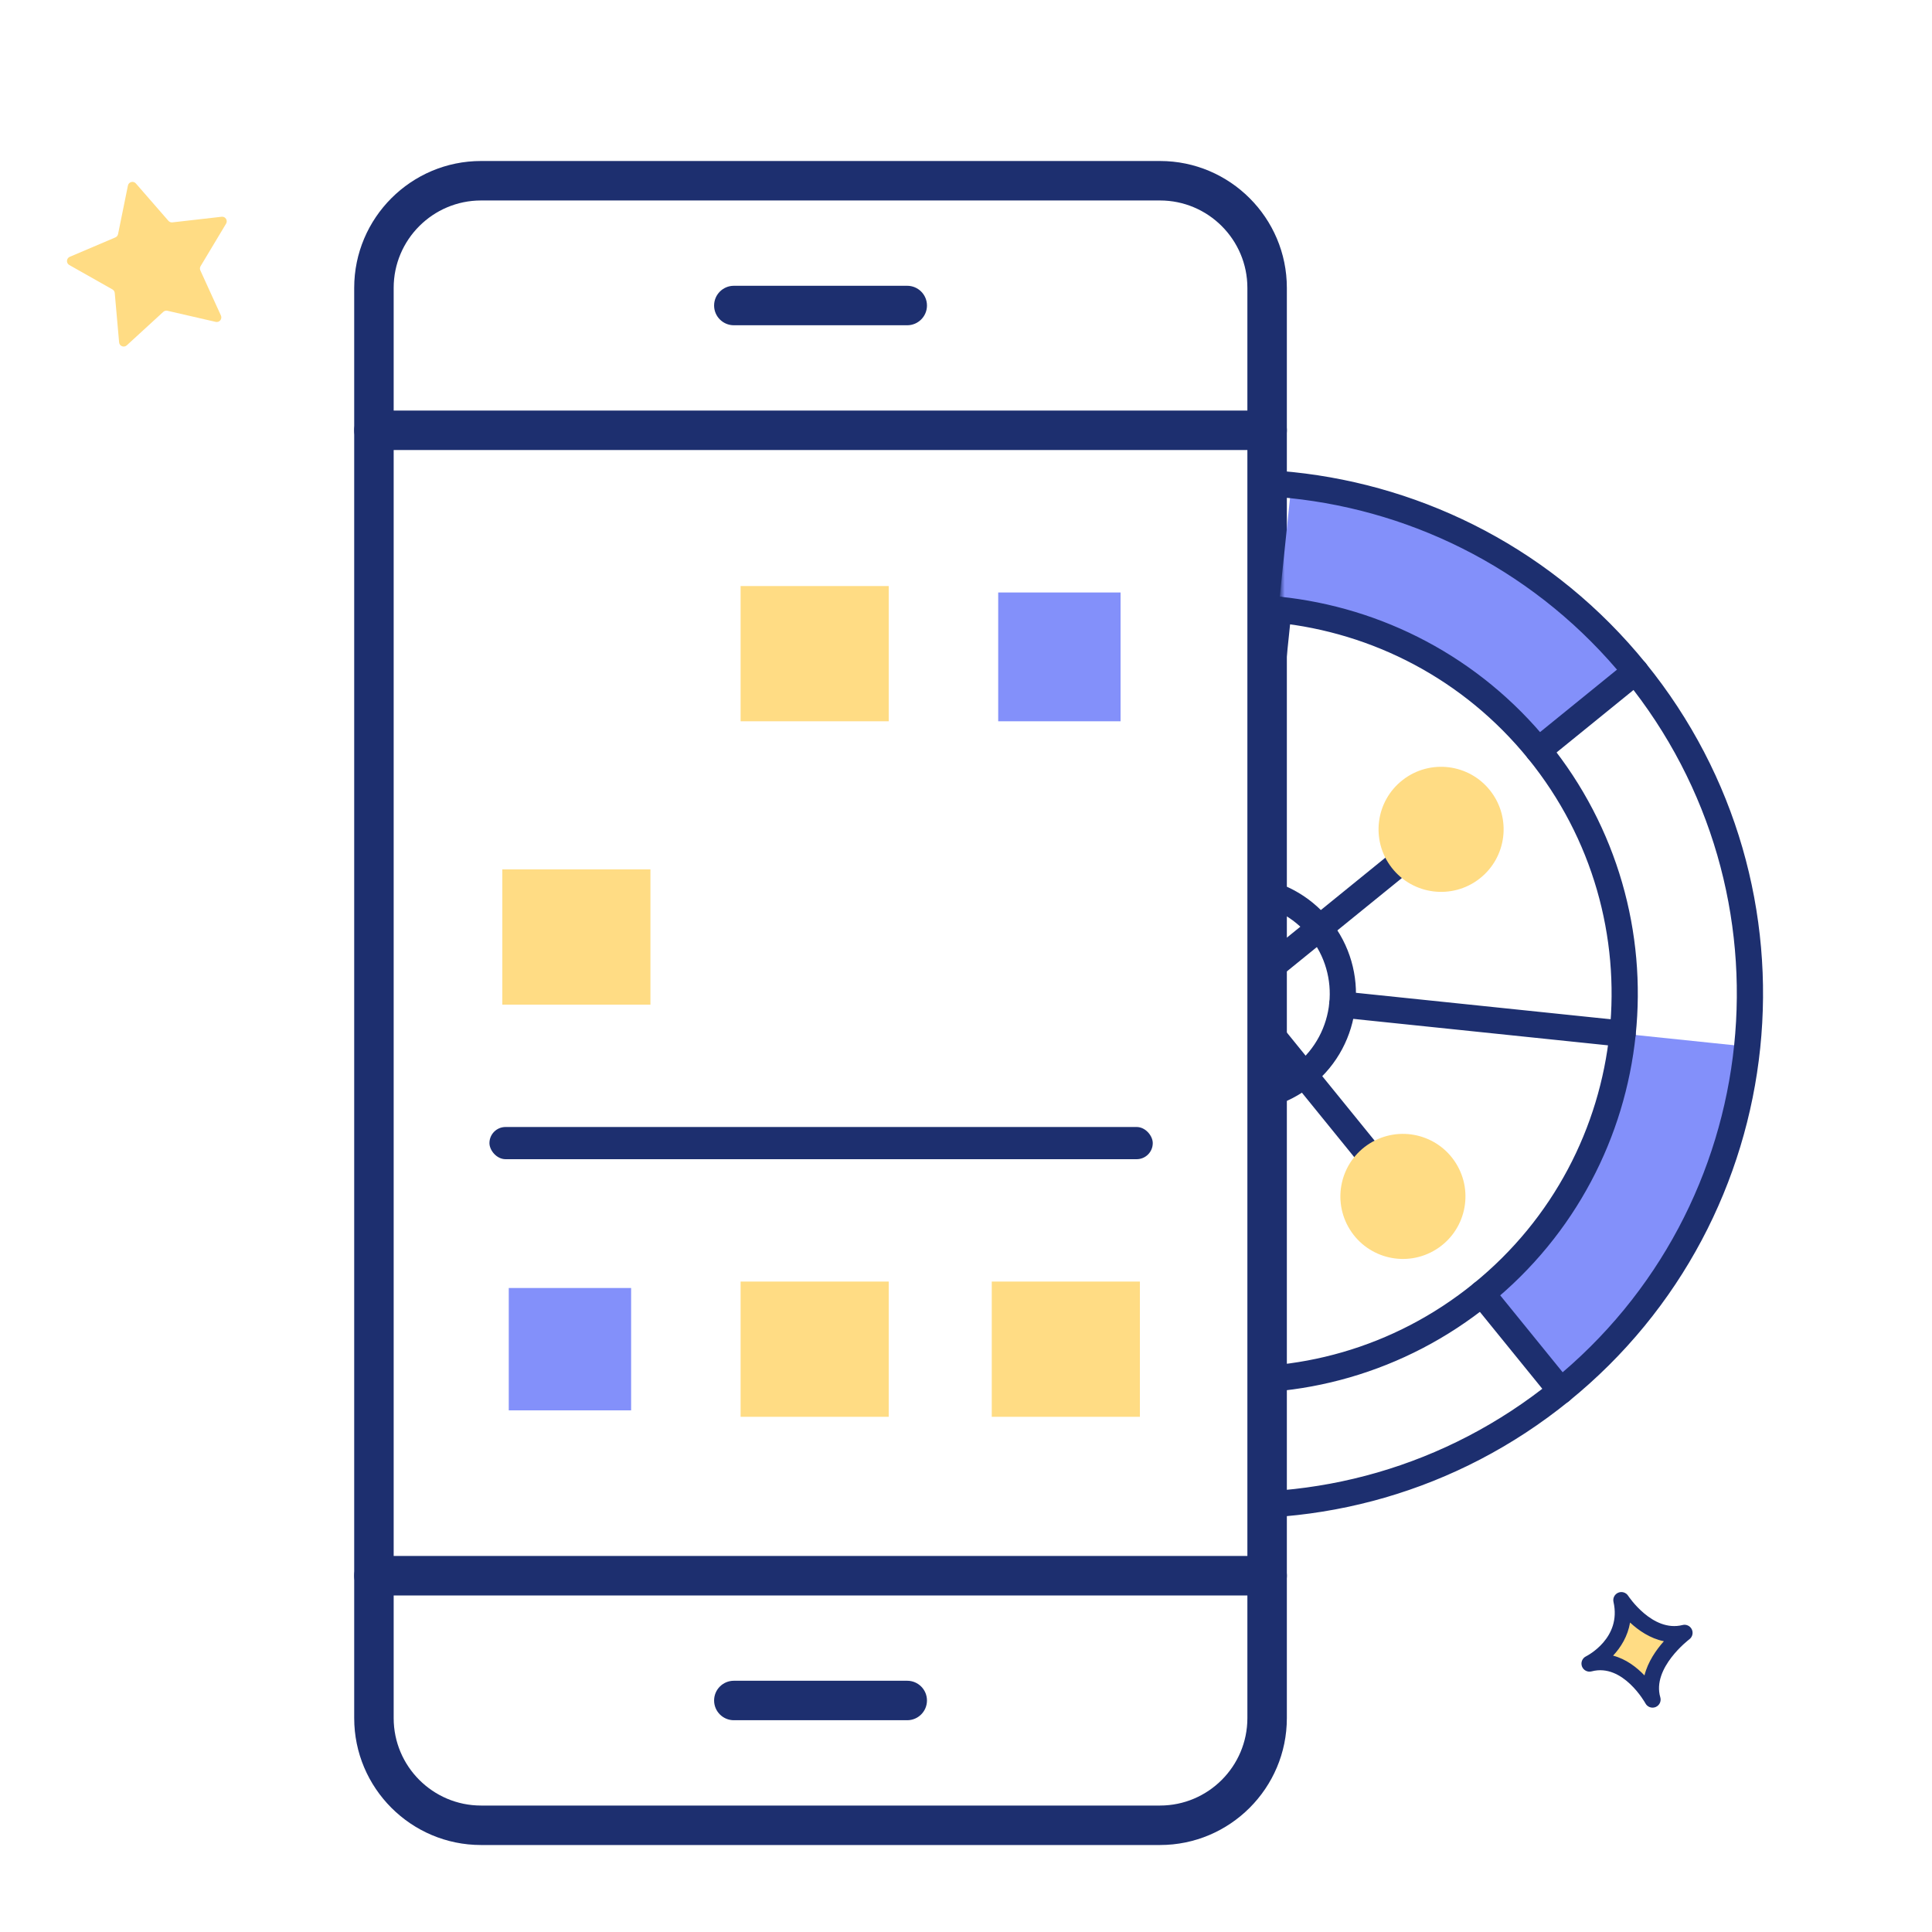 <?xml version="1.0" encoding="UTF-8"?> <svg xmlns="http://www.w3.org/2000/svg" width="300" height="300" viewBox="0 0 300 300" fill="none"><rect x="79" y="200" width="19" height="19" fill="#8390FA"></rect><rect x="155" y="92" width="19" height="20" fill="#8390FA"></rect><rect x="115" y="91" width="23" height="21" fill="#FFDC84"></rect><rect x="78" y="135" width="23" height="21" fill="#FFDC84"></rect><rect x="115" y="199" width="23" height="21" fill="#FFDC84"></rect><rect x="154" y="199" width="23" height="21" fill="#FFDC84"></rect><path fill-rule="evenodd" clip-rule="evenodd" d="M180.123 286.493H74.699C63.836 286.493 55 277.652 55 266.789V44.699C55 33.841 63.836 25 74.699 25H180.123C190.987 25 199.822 33.841 199.822 44.699V266.789C199.822 277.652 190.987 286.493 180.123 286.493ZM74.699 31.129C67.217 31.129 61.129 37.217 61.129 44.699V266.789C61.129 274.276 67.217 280.364 74.699 280.364H180.123C187.606 280.364 193.693 274.276 193.693 266.789V44.699C193.693 37.217 187.606 31.129 180.123 31.129H74.699Z" fill="#1D2F6F"></path><path fill-rule="evenodd" clip-rule="evenodd" d="M196.763 69.882H58.064C56.369 69.882 55 68.508 55 66.818C55 65.127 56.369 63.753 58.064 63.753H196.763C198.453 63.753 199.827 65.127 199.827 66.818C199.827 68.508 198.453 69.882 196.763 69.882Z" fill="#1D2F6F"></path><path fill-rule="evenodd" clip-rule="evenodd" d="M196.763 247.74H58.064C56.369 247.74 55 246.366 55 244.675C55 242.985 56.369 241.611 58.064 241.611H196.763C198.453 241.611 199.827 242.985 199.827 244.675C199.827 246.366 198.453 247.74 196.763 247.74Z" fill="#1D2F6F"></path><path fill-rule="evenodd" clip-rule="evenodd" d="M140.875 50.506H113.949C112.259 50.506 110.885 49.132 110.885 47.442C110.885 45.751 112.259 44.377 113.949 44.377H140.875C142.565 44.377 143.939 45.751 143.939 47.442C143.939 49.132 142.565 50.506 140.875 50.506Z" fill="#1D2F6F"></path><path fill-rule="evenodd" clip-rule="evenodd" d="M140.875 267.116H113.949C112.259 267.116 110.885 265.742 110.885 264.051C110.885 262.356 112.259 260.987 113.949 260.987H140.875C142.565 260.987 143.939 262.356 143.939 264.051C143.939 265.742 142.565 267.116 140.875 267.116Z" fill="#1D2F6F"></path><mask id="mask0_593_9" style="mask-type:alpha" maskUnits="userSpaceOnUse" x="199" y="70" width="85" height="172"><path d="M199 70H284V242H199V70Z" fill="#D9D9D9"></path></mask><g mask="url(#mask0_593_9)"><path d="M242.367 215.967L230.108 200.866C242.965 190.429 250.372 175.771 251.96 160.507L271.304 162.516C269.202 182.73 259.392 202.145 242.367 215.967Z" fill="#8390FA"></path><path d="M253.97 104.265L238.87 116.524C228.432 103.666 213.775 96.26 198.511 94.672L200.52 75.328C220.734 77.429 240.149 87.24 253.97 104.265Z" fill="#8390FA"></path><path fill-rule="evenodd" clip-rule="evenodd" d="M252.389 105.545C225.455 72.367 176.724 67.305 143.545 94.24C110.367 121.174 105.305 169.906 132.24 203.084C159.174 236.262 207.905 241.324 241.084 214.39C274.262 187.455 279.324 138.724 252.389 105.545ZM140.98 91.08C175.904 62.729 227.198 68.057 255.549 102.98C283.9 137.904 278.573 189.198 243.649 217.549C208.725 245.901 157.431 240.573 129.08 205.649C100.729 170.726 106.057 119.431 140.98 91.08Z" fill="#1D2F6F"></path><path fill-rule="evenodd" clip-rule="evenodd" d="M237.293 117.808C217.129 92.969 180.647 89.18 155.808 109.344C130.969 129.508 127.18 165.99 147.344 190.829C167.508 215.668 203.99 219.457 228.829 199.293C253.668 179.129 257.457 142.647 237.293 117.808ZM153.243 106.184C179.826 84.603 218.872 88.659 240.453 115.243C262.034 141.827 257.978 180.872 231.394 202.453C204.81 224.034 165.765 219.978 144.184 193.394C122.603 166.81 126.659 127.765 153.243 106.184Z" fill="#1D2F6F"></path><path fill-rule="evenodd" clip-rule="evenodd" d="M255.548 102.98C256.257 103.852 256.123 105.134 255.251 105.842L240.15 118.101C239.278 118.809 237.996 118.676 237.288 117.804C236.58 116.931 236.713 115.649 237.585 114.941L252.686 102.682C253.558 101.974 254.84 102.107 255.548 102.98Z" fill="#1D2F6F"></path><path fill-rule="evenodd" clip-rule="evenodd" d="M253.979 160.719C253.863 161.837 252.862 162.649 251.744 162.533L208.215 158.011C207.098 157.895 206.285 156.894 206.402 155.777C206.518 154.659 207.518 153.847 208.636 153.963L252.165 158.484C253.283 158.6 254.095 159.601 253.979 160.719Z" fill="#1D2F6F"></path><path fill-rule="evenodd" clip-rule="evenodd" d="M228.828 199.29C229.701 198.582 230.982 198.715 231.691 199.588L243.949 214.688C244.658 215.561 244.525 216.842 243.652 217.551C242.78 218.259 241.498 218.126 240.79 217.253L228.531 202.153C227.823 201.28 227.956 199.999 228.828 199.29Z" fill="#1D2F6F"></path><path fill-rule="evenodd" clip-rule="evenodd" d="M190.852 168.408C191.97 168.524 192.782 169.525 192.666 170.643C192.34 173.788 191.987 177.177 191.622 180.694C190.466 191.821 189.178 204.22 188.145 214.172C188.029 215.289 187.029 216.102 185.911 215.985C184.793 215.869 183.981 214.869 184.097 213.751C185.131 203.795 186.419 191.39 187.576 180.258C187.94 176.747 188.292 173.363 188.618 170.222C188.734 169.104 189.734 168.292 190.852 168.408Z" fill="#1D2F6F"></path><path fill-rule="evenodd" clip-rule="evenodd" d="M198.725 92.648C199.843 92.764 200.655 93.764 200.539 94.882L196.018 138.411C195.902 139.529 194.902 140.341 193.784 140.225C192.666 140.109 191.854 139.109 191.97 137.991L196.491 94.462C196.607 93.344 197.608 92.532 198.725 92.648Z" fill="#1D2F6F"></path><path fill-rule="evenodd" clip-rule="evenodd" d="M220.316 131.581C221.024 132.454 220.891 133.736 220.018 134.444L167.171 177.346C166.298 178.054 165.017 177.921 164.309 177.048C163.6 176.176 163.733 174.894 164.606 174.186L217.453 131.284C218.326 130.576 219.607 130.709 220.316 131.581Z" fill="#1D2F6F"></path><path fill-rule="evenodd" clip-rule="evenodd" d="M169.582 126.314C170.455 125.605 171.736 125.739 172.445 126.611L215.347 179.459C216.055 180.331 215.922 181.613 215.05 182.321C214.177 183.03 212.895 182.897 212.187 182.024L169.285 129.176C168.577 128.304 168.71 127.022 169.582 126.314Z" fill="#1D2F6F"></path><path fill-rule="evenodd" clip-rule="evenodd" d="M203.315 145.386C198.383 139.31 189.458 138.383 183.382 143.315C177.306 148.248 176.379 157.172 181.312 163.248C186.244 169.324 195.169 170.251 201.245 165.319C207.321 160.386 208.248 151.462 203.315 145.386ZM180.817 140.156C188.638 133.806 200.126 134.999 206.475 142.821C212.824 150.642 211.631 162.129 203.81 168.479C195.989 174.828 184.501 173.635 178.152 165.814C171.803 157.992 172.996 146.505 180.817 140.156Z" fill="#1D2F6F"></path><path d="M229.733 136.444C233.966 133.152 234.729 127.051 231.437 122.818C228.144 118.584 222.043 117.821 217.81 121.114C213.576 124.406 212.814 130.507 216.106 134.741C219.398 138.974 225.499 139.737 229.733 136.444Z" fill="#FFDC84"></path><path d="M222.999 194.008C227.544 191.161 228.92 185.169 226.074 180.624C223.227 176.079 217.235 174.703 212.69 177.55C208.145 180.396 206.769 186.388 209.615 190.933C212.462 195.478 218.454 196.854 222.999 194.008Z" fill="#FFDC84"></path></g><mask id="path-27-inside-1_593_9" fill="white"><rect x="76" y="89" width="26" height="26" rx="3"></rect></mask><rect x="76" y="89" width="26" height="26" rx="3" stroke="#1D2F6F" stroke-width="8" mask="url(#path-27-inside-1_593_9)"></rect><mask id="path-28-inside-2_593_9" fill="white"><rect x="114" y="89" width="26" height="26" rx="3"></rect></mask><rect x="114" y="89" width="26" height="26" rx="3" stroke="#1D2F6F" stroke-width="8" mask="url(#path-28-inside-2_593_9)"></rect><mask id="path-29-inside-3_593_9" fill="white"><rect x="152" y="89" width="26" height="26" rx="3"></rect></mask><rect x="152" y="89" width="26" height="26" rx="3" stroke="#1D2F6F" stroke-width="8" mask="url(#path-29-inside-3_593_9)"></rect><mask id="path-30-inside-4_593_9" fill="white"><rect x="76" y="132" width="26" height="26" rx="3"></rect></mask><rect x="76" y="132" width="26" height="26" rx="3" stroke="#1D2F6F" stroke-width="8" mask="url(#path-30-inside-4_593_9)"></rect><mask id="path-31-inside-5_593_9" fill="white"><rect x="114" y="132" width="26" height="26" rx="3"></rect></mask><rect x="114" y="132" width="26" height="26" rx="3" stroke="#1D2F6F" stroke-width="8" mask="url(#path-31-inside-5_593_9)"></rect><mask id="path-32-inside-6_593_9" fill="white"><rect x="76" y="197" width="26" height="26" rx="3"></rect></mask><rect x="76" y="197" width="26" height="26" rx="3" stroke="#1D2F6F" stroke-width="8" mask="url(#path-32-inside-6_593_9)"></rect><mask id="path-33-inside-7_593_9" fill="white"><rect x="114" y="197" width="26" height="26" rx="3"></rect></mask><rect x="114" y="197" width="26" height="26" rx="3" stroke="#1D2F6F" stroke-width="8" mask="url(#path-33-inside-7_593_9)"></rect><mask id="path-34-inside-8_593_9" fill="white"><rect x="152" y="197" width="26" height="26" rx="3"></rect></mask><rect x="152" y="197" width="26" height="26" rx="3" stroke="#1D2F6F" stroke-width="8" mask="url(#path-34-inside-8_593_9)"></rect><rect x="76" y="175" width="103" height="5" rx="2.5" fill="#1D2F6F"></rect><path d="M251.768 248.461C253.284 255.135 246.826 258.318 246.826 258.318C252.738 256.74 256.614 263.908 256.614 263.908C255.011 258.429 261.578 253.542 261.578 253.542C255.947 254.966 251.768 248.461 251.768 248.461Z" fill="#FFDC84"></path><path d="M261.266 252.333C256.589 253.517 252.854 247.845 252.817 247.788C252.487 247.278 251.839 247.077 251.279 247.312C250.718 247.548 250.407 248.151 250.542 248.744C251.816 254.35 246.492 257.089 246.267 257.2C245.69 257.485 245.422 258.161 245.648 258.763C245.874 259.365 246.521 259.697 247.143 259.531C252.019 258.23 255.473 264.446 255.507 264.507C255.794 265.038 256.415 265.283 256.982 265.105C257.016 265.095 257.05 265.082 257.085 265.069C257.678 264.825 257.991 264.174 257.811 263.56C256.473 258.99 262.263 254.592 262.32 254.549C262.799 254.192 262.96 253.547 262.704 253.008C262.447 252.469 261.846 252.186 261.266 252.333ZM255.353 260.157C254.141 258.893 252.493 257.613 250.48 257.087C251.694 255.79 252.759 254.062 253.116 251.948C254.431 253.169 256.228 254.419 258.368 254.849C257.173 256.191 255.884 258.035 255.353 260.157Z" fill="#1D2F6F"></path><path d="M34.414 33.657L26.77 34.53C26.537 34.557 26.306 34.467 26.152 34.29L21.099 28.488C20.712 28.043 19.982 28.235 19.864 28.813L18.332 36.353C18.286 36.583 18.129 36.775 17.913 36.867L10.833 39.879C10.29 40.11 10.248 40.863 10.762 41.154L17.459 44.941C17.663 45.056 17.797 45.265 17.818 45.498L18.495 53.163C18.547 53.751 19.25 54.024 19.685 53.625L25.357 48.425C25.529 48.267 25.769 48.204 25.997 48.256L33.496 49.981C34.071 50.113 34.548 49.529 34.303 48.992L31.111 41.991C31.014 41.778 31.028 41.53 31.148 41.329L35.105 34.731C35.409 34.225 35.001 33.59 34.414 33.657Z" fill="#FFDC84"></path></svg> 